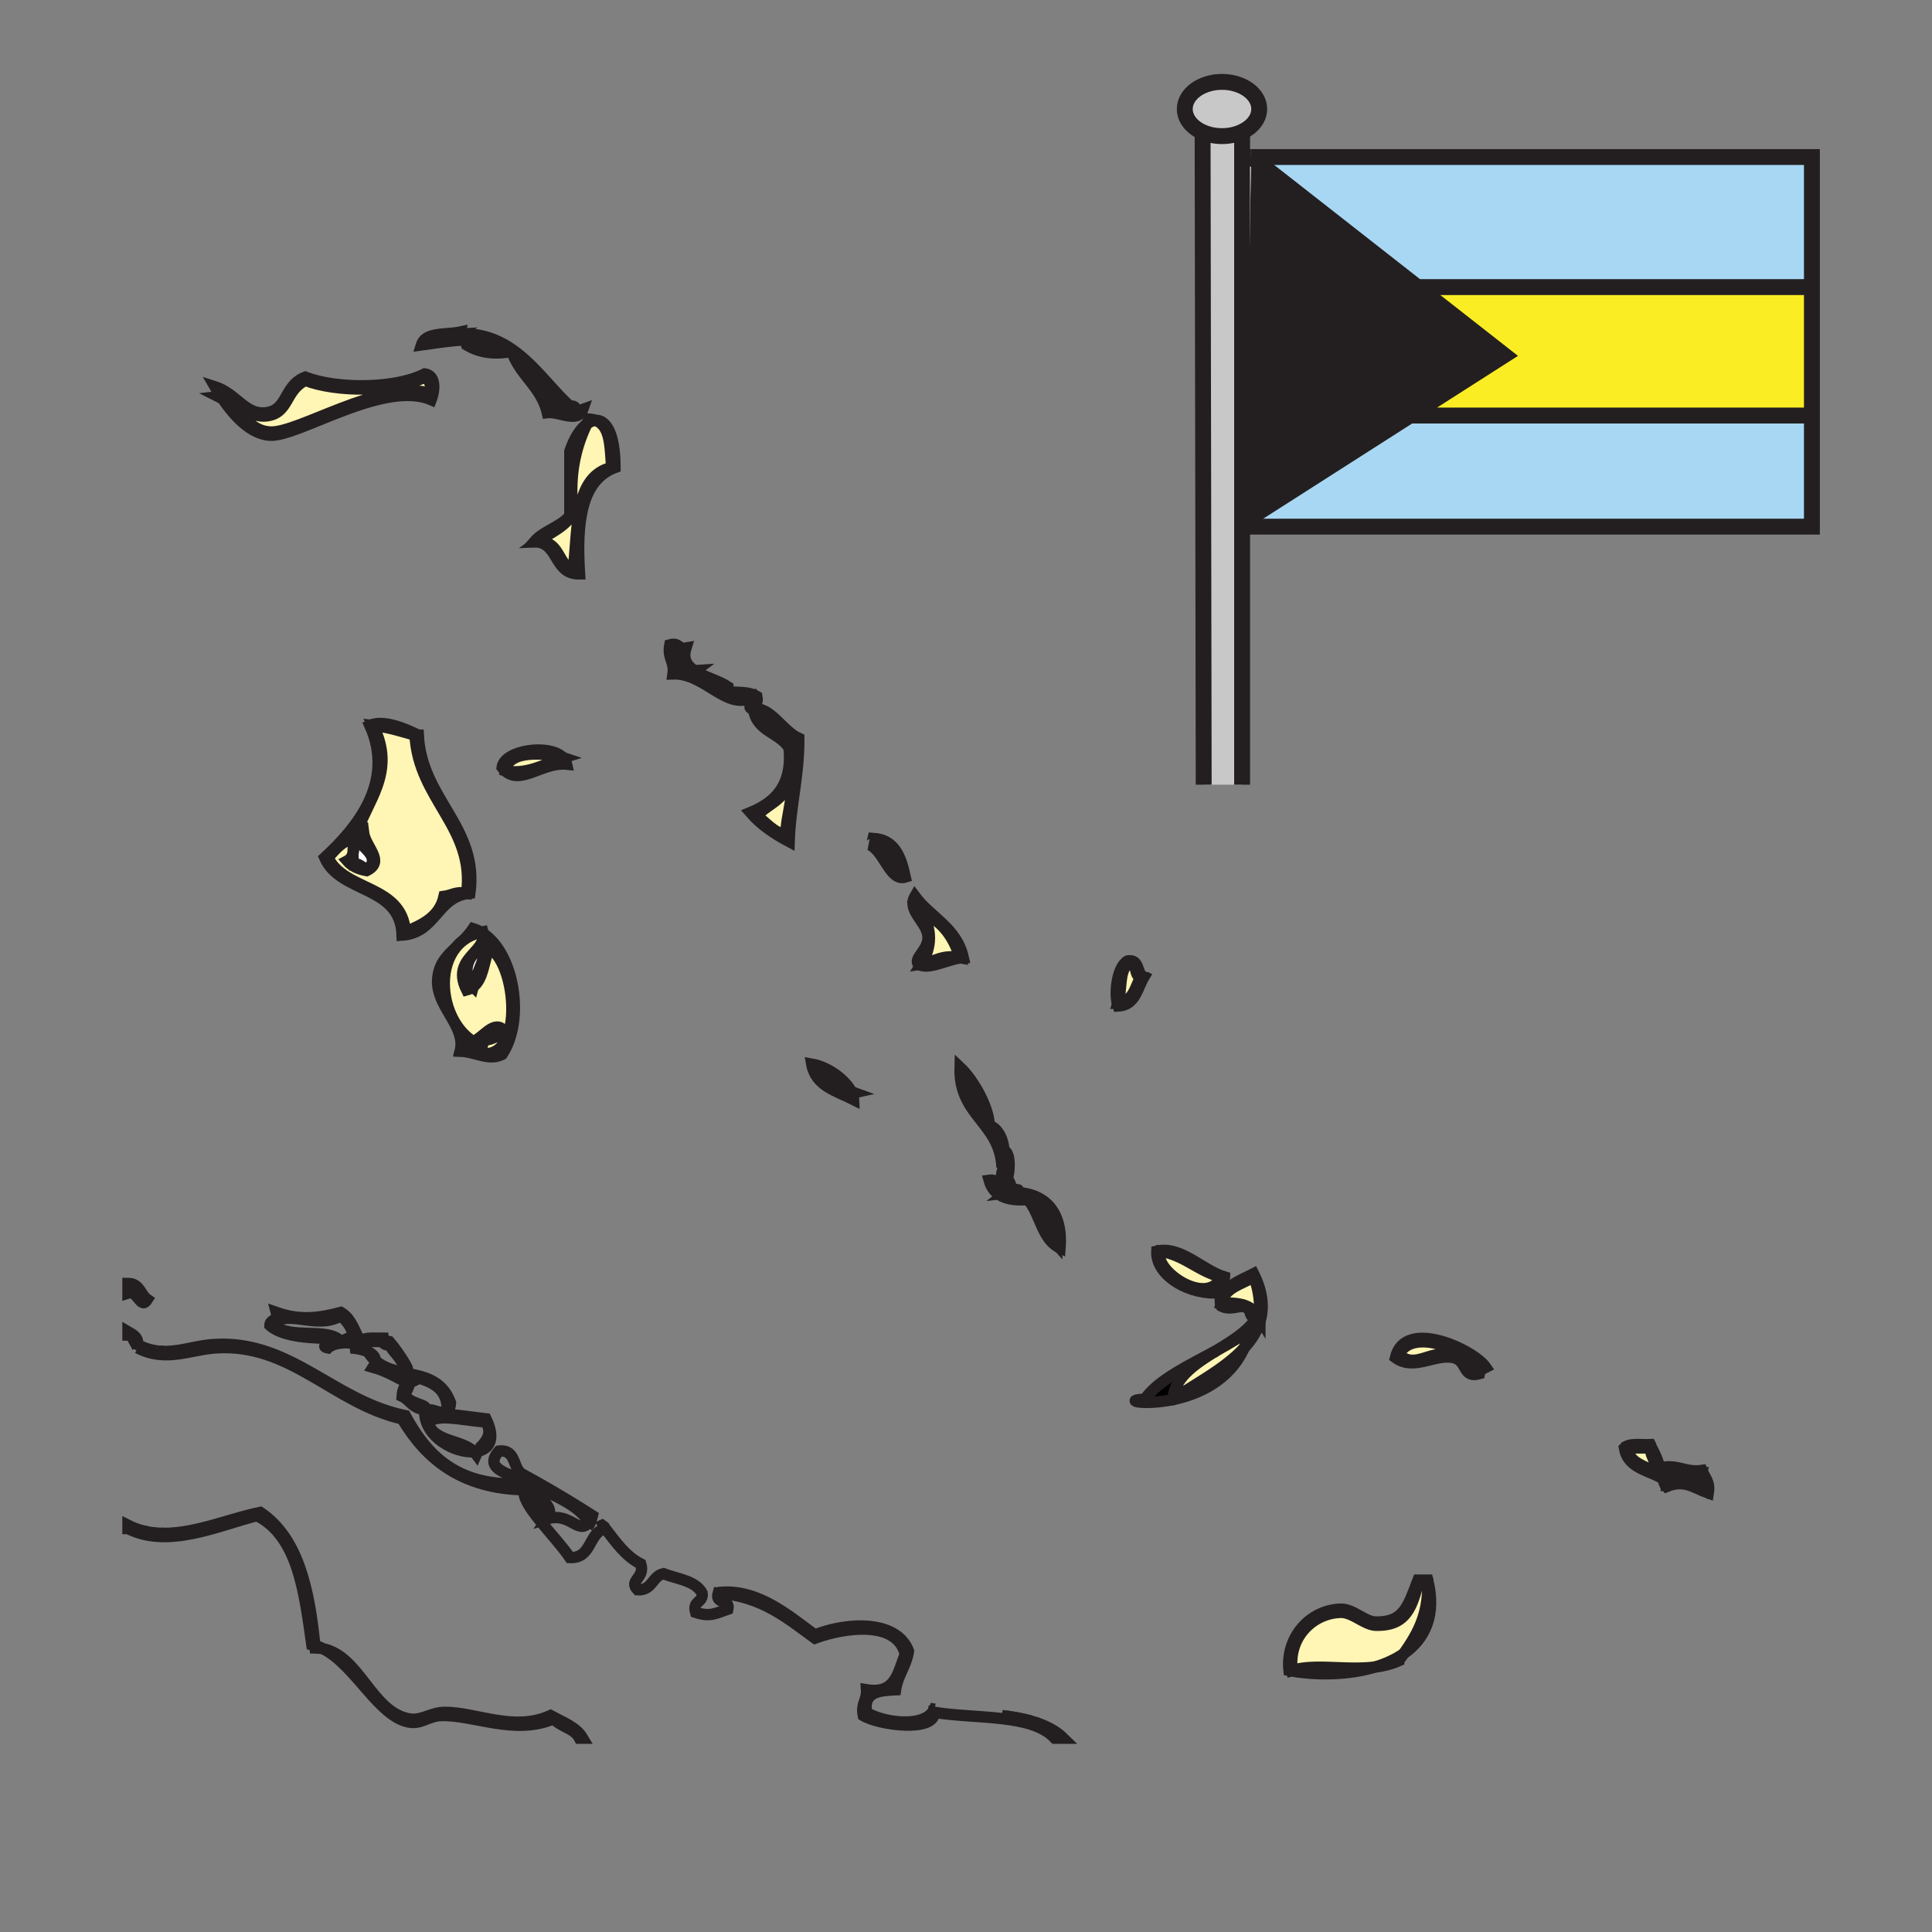 <svg xmlns="http://www.w3.org/2000/svg" width="850.89" height="850.89" viewBox="0 0 850.89 850.89" overflow="visible"><rect x="0" y="0" width="850.89" height="850.89" fill="#808080" stroke="none"/><path d="M320.57 708.7c-5.4 1.88-7.88 3.52-14.21 1.42-1.52-5.311 3.53-4.05 2.84-8.521-3.01-5.5-10.88-6.159-17.04-8.52-5.01 1.14-4.83 7.479-11.36 7.1-4.11-4.27 3.38-4.96 1.42-11.37-6.89-3.52-11.07-9.76-15.63-15.619l.14-.16c5.9 4.989 10.09 11.7 16.91 15.779.81 4.601-.43 7.15-2.84 8.53 3.91 4.271 6.93-4.35 9.94-5.68 8.13 1.33 14.72 4.21 19.88 8.52.68 4.46-2.02 5.551-2.84 8.521 4.03 1.479 5.92 1.479 9.95 0 1.06-4.38-4.9-1.73-2.84-7.101.47-.069.93-.14 1.4-.189l.02.189c-1.51 5.301 5.32 2.251 4.26 7.101z" fill="#fff"/><path d="M228.24 647.62c-4.71-.49-1.67-8.74-8.52-7.101-3.89 4.791 4.84 10.561 8.52 7.101zm1.42 1.42a490.709 490.709 0 0 1 31.25 18.47c-.61 2.521-1.29 4.04-2.08 4.9-3.05 3.31-7.71-3.42-16.38-2.061-1.27 3.681 5.84 11.16 9.94 14.2 6.61-1.109 6.81-8.63 11.25-11.91.46-.34.97-.63 1.53-.87.53.4 1.05.82 1.56 1.261l-.14.16c-7.64 1.829-5.7 13.239-15.62 12.779-6.57-9.76-22.28-24.149-19.89-29.819-27.82-.591-43.34-13.48-53.97-31.25-30.36-6.87-49.03-33.631-82.38-31.25-11.27.8-21.83 6.359-34.09 0-.74-2.101-2.11-3.58-2.85-5.681h-1.42v-1.42c2.08 1.23 4.51 2.12 4.27 5.681 2.93 1.56 5.76 2.399 8.52 2.75.51.069 1.02.119 1.52.149l.53.03c.24.02.47.02.7.03 7.28.189 14.18-2.4 21.4-2.96 34.44-2.671 53.17 24.76 85.22 31.25 9.8 18.13 23.68 32.18 53.97 29.829-5.42-3.979-20.57-5.439-12.78-14.21 7.54-.908 6.07 7.192 9.94 9.942zm11.37 18.47c.66-5.939-8.71-9.2-5.69-12.779.94 5.329 9.7 8.43 5.69 14.199 10.24-3.06 13.71 7.351 18.46 1.42-5.3-8.02-15.31-11.33-23.89-16.069v-.011c-.57-.31-1.13-.63-1.68-.96-1.75 4.41-1.94 13.85 7.11 14.2z" fill="#fff"/><path d="M235.34 654.73c-3.02 3.579 6.35 6.84 5.69 12.779-9.05-.35-8.86-9.79-7.11-14.2.55.33 1.11.65 1.68.96v.011l-.26.45zM381.64 744.21c13.01 2.12 13.84-7.94 17.05-15.62-3.65-15.17-26.74-11.89-39.77-7.109-12.08-8.75-23.22-18.44-42.61-19.881l-.02-.189c17.47-2.021 31.29 10.54 42.63 18.649 14.03-5.609 35.92-6.76 41.19 7.11-1 6.57-4.68 10.47-5.68 17.04-7.2.38-14.33.83-12.79 9.94 6.85 4.5 25.89 7.31 29.83-1.42.06.01.11.01.17.02.88.12 1.76.22 2.66.32.05.01.1.01.15.02.95.11 1.92.21 2.88.3 1.98.19 3.99.37 6 .53 2.01.17 4.03.32 6.04.49l2.95.24c1.02.09 2.04.18 3.06.279.98.09 1.97.19 2.94.301.33.029.67.069 1 .109.649.08 1.3.15 1.939.23.641.08 1.28.16 1.92.26.641.08 1.271.18 1.891.28.149.02.3.04.449.069 1.101.181 2.181.37 3.25.58.53.101 1.051.21 1.561.32.12.02.24.05.36.08.55.12 1.1.25 1.64.39.55.13 1.09.28 1.62.42.62.181 1.24.36 1.84.55.53.171 1.05.351 1.56.53 4.28 1.53 8.011 3.601 10.94 6.47h-2.84c-10.98-10.8-35.21-8.359-53.98-11.369.3 8.8-24.15 5.68-31.25 1.42-1.09-5.349 1.74-6.789 1.42-11.359z" fill="#fff"/><path d="M114.61 666.09c16.52 11.021 21.56 33.51 24.04 58.57-.43-.13-.87-.24-1.31-.34-3.33-23.66-6.27-47.7-24.15-56.811-17 4.311-39.2 14.65-56.82 5.681v-1.421c2.1 1.07 4.25 1.86 6.43 2.421.39.1.78.199 1.17.279.39.09.78.17 1.17.24.85.15 1.71.28 2.57.37.29.04.58.07.88.09.82.07 1.66.12 2.49.14.4.011.8.021 1.2.021 14.23.01 29.31-6.61 42.33-9.24zM243.87 756.99c-17.45 7.359-35.14-1.9-49.72-1.42-5.56.189-8.59 3.93-14.2 2.84-13.23-2.57-23.35-24.99-37.58-32.25 16.12 3.46 21.21 27.66 37.58 30.83 5.64 1.1 9.84-2.75 15.62-2.84 13.83-.2 30.62 8.81 46.88 1.42 2.04 1.13 4.22 2.13 6.29 3.239.6.32 1.19.65 1.77 1 .01 0 .02 0 .02.011 2.46 1.479 4.66 3.22 6.12 5.699h-1.42c-1.12-2.189-3.2-3.439-5.37-4.579-2.17-1.14-4.45-2.18-5.99-3.95zM248.74 758.81z"/><path fill="#a8d7f4" d="M798 85.07v41.37H624.19l-73.14-57.28H798z"/><path fill="#fbed24" d="M798 126.44v56.57H621.36l-.12-.2 41.26-26.37-38.31-30h172.02z"/><path fill="#a8d7f4" d="M621.36 183.01H798v48.93H549.6l-.02-3.33 71.66-45.8z"/><path d="M733.9 647.62c6.479-.8 8.85 2.52 15.619 1.42-.579 3.43 2.601 3.09 1.421 7.11-4.5-3.511-9.96-5.5-17.04-2.841v-5.689z" fill="#fff5b4"/><path d="M749.52 649.04c-6.77 1.1-9.14-2.22-15.619-1.42v5.689c7.08-2.659 12.54-.67 17.04 2.841 1.179-4.02-2.001-3.68-1.421-7.11zm-15.62 5.69c-1.641-1.681-1.61-5.03-1.42-8.53 7.14-.99 9.899 2.41 17.039 1.42 1.19 3.07 3.681 4.85 2.851 9.95-6.12-2.18-10.49-6.23-18.47-2.84z"/><path d="M726.8 637.68c.21 4.521 3.22 6.25 2.84 11.36-4.37-3.68-12.12-3.98-12.79-11.36h9.95z" fill="#fff5b4"/><path d="M716.85 637.68c.67 7.38 8.42 7.681 12.79 11.36.38-5.11-2.63-6.84-2.84-11.36h-9.95zm14.21 12.78c-6.34-3.13-14.39-4.55-15.63-12.78 2.07-2.189 7.28-1.25 11.37-1.42 1.87 4.28 4.59 7.72 4.26 14.2z"/><path d="M616.01 596.49c6.84-12.601 30.851-.62 36.931 5.68-6.051 4.66-8.45-4.15-12.79-5.68-10.761-1.99-16.821 6.77-24.141 0z" fill="#fff5b4"/><path fill="#231f20" d="M551.05 69.16l73.14 57.28 38.31 30-41.26 26.37-71.66 45.8-.4-42.88 1.8-116.57z"/><path d="M618.22 728.31c-.729 1.04-1.47 2.08-2.21 3.12-3.31 1.471-6.81 2.311-10.39 2.761 4.64-1.401 8.94-3.331 12.6-5.881zM614.59 597.91c4.15-17.641 34.42-3.51 39.771 4.26-1.271.63-2.54 1.25-2.841 2.84-7.539 2.141-5.109-5.76-11.369-7.1-8.261-1.77-17.451 5.98-25.561 0zm1.42-1.42c7.32 6.77 13.38-1.99 24.141 0 4.34 1.529 6.739 10.34 12.79 5.68-6.081-6.3-30.091-18.28-36.931-5.68zM569.13 735.69c10.03-3.091 23.78.119 36.49-1.5-11.71 3.54-25.55 3.67-36.54 1.75l.05-.25z"/><path d="M605.62 734.19c-12.71 1.619-26.46-1.591-36.49 1.5-1.96-14.24 8.68-25.21 21.311-25.57 5.329-.15 10.63 5.61 15.619 5.68 11.721.181 15.391-5.78 18.471-18.46h4.26c.35 14.2-4.86 22.83-10.57 30.97-3.661 2.55-7.961 4.48-12.601 5.88z" fill="#fff5b4"/><path d="M567.71 735.69c-1.56-14.421 9.09-26.601 22.73-26.99 5.59-.16 10.399 5.64 15.619 5.68 12.221.11 14.011-6.92 18.471-18.46h4.26c3.82 15.61-1.34 25.96-10.57 32.39 5.71-8.14 10.92-16.77 10.57-30.97h-4.26c-3.08 12.68-6.75 18.641-18.471 18.46-4.989-.069-10.29-5.83-15.619-5.68-12.631.36-23.271 11.33-21.311 25.57l-.05.25c-.459-.08-.919-.16-1.369-.25z"/><path d="M554.93 580.87c-4.12-6.75-8.569-6.89-17.04-7.11 1.7-6.81 8.94-8.1 14.2-11.359 2.29 4.819 2.91 11.289 2.84 18.469z" fill="#fff5b4"/><path fill="#fff" d="M550.98 69.11l.07.05h-.07zM550.98 69.16l-1.8 116.57-1.07-116.57z"/><path d="M550.1 587.53c.21-.78.4-1.58.57-2.4-.12.82-.32 1.62-.57 2.4z"/><path d="M517.36 612.41c8.29-11.57 22.319-17.4 32.779-26.8.181-.16.36-.32.53-.48-.17.82-.36 1.62-.57 2.4 0 0 .011 0 0 .01-3.79 11.55-21.409 18.69-32.979 25.66.07-.26.15-.53.24-.79z" fill="#fff5b4"/><path fill="#fff" d="M548.51 229.29l.67-43.56.4 42.88z"/><path d="M529.65 58.21c-4.71-2.1-7.851-5.88-7.851-10.2 0-6.6 7.34-11.95 16.391-11.95 9.05 0 16.39 5.35 16.39 11.95 0 4.21-3 7.92-7.53 10.04-2.55 1.21-5.6 1.9-8.859 1.9-3.131 0-6.051-.63-8.541-1.74z" fill="#c8c8c8"/><path d="M529.65 58.21c2.489 1.11 5.409 1.74 8.54 1.74 3.26 0 6.31-.69 8.859-1.9v287.54h-16.92l-.479-287.38z" fill="#c8c8c8"/><path d="M552.09 562.4c-5.26 3.26-12.5 4.55-14.2 11.359 8.471.221 12.92.36 17.04 7.11.07-7.179-.55-13.649-2.84-18.469zm-14.2 12.78c-2.77-7 8.351-11.199 14.2-14.199 7.09 14.05 3.43 24.43-4.17 32.72.87-1.9 1.6-3.96 2.18-6.16.011-.01 0-.01 0-.01.25-.78.45-1.58.57-2.4-.17.16-.35.32-.53.48-3.5 3.06-8.5 6-13.979 8.97 6.03-3.74 12.08-7.48 15.93-12.29.4-2.3-1.34-2.45-1.42-4.271-2.561-5.57-7.491 0-12.781-2.84z"/><path d="M550.14 585.61c-10.46 9.399-24.489 15.229-32.779 26.8 2.54-7.67 10.6-12.72 18.72-17.78.03-.02.06-.03.08-.05 5.479-2.97 10.479-5.91 13.979-8.97z" fill="#fff"/><path d="M516.58 613.53c.25-.38.51-.761.78-1.12-.091.26-.17.53-.24.79l-.54.33zM547.92 593.7c-6.49 14.34-20.22 20.399-31.33 22.7l-.01-.03c8.84-6.42 22.67-13.18 31.34-22.67z"/><path d="M547.92 593.7c-8.67 9.49-22.5 16.25-31.34 22.67.08-1.101.26-2.16.54-3.17 11.57-6.97 29.189-14.11 32.979-25.66a38.065 38.065 0 0 1-2.179 6.16z" fill="#fff"/><path d="M510.9 551.04c11.029 1.75 16.739 8.83 26.989 11.36-5.879 13.46-30.029-2.59-26.989-11.36z" fill="#fff5b4"/><path d="M537.89 562.4c-10.25-2.53-15.96-9.61-26.989-11.36-3.041 8.77 21.109 24.82 26.989 11.36zm-28.41-11.36c10.699-2.42 19.859 8.37 29.829 11.36-.84 2.96-2.989 4.59-4.27 7.1-13.709-.16-26.069-8.75-25.559-18.46zM516.59 616.4c-13.05 2.699-22.479.21-12.34-.15 5.6-8.45 19.83-15.12 31.83-21.62-8.12 5.061-16.18 10.11-18.72 17.78-.271.359-.53.74-.78 1.12l.54-.33c-.28 1.01-.46 2.069-.54 3.17l.01.03z"/><path d="M492.43 441.67c1.7-5.41.33-13.88 4.261-17.05 4.84-1.05 2.35 5.24 5.689 5.68-2.49 4.62-3.29 10.92-9.95 11.37z" fill="#fff5b4"/><path d="M496.69 424.62c-3.931 3.17-2.561 11.64-4.261 17.05 6.66-.45 7.46-6.75 9.95-11.37-3.339-.44-.849-6.73-5.689-5.68zm-4.26 18.47c-1.819-4.79-.63-17.25 4.261-19.89 5.569-.83 3.63 5.84 7.109 7.1-3.01 5.05-3.74 12.37-11.37 12.79z"/><path d="M465.45 548.2c-5.141-5.75-6.391-15.4-12.79-19.891 8.6-3.359 12.86 9.841 12.79 19.891z" fill="#fff5b4"/><path d="M442.72 521.21c-4.35-3.53 1.7-8.62 0-14.21 2.79 1.97 1.73 12.06 0 14.21zM441.26 755.57c-.64-.08-1.29-.15-1.939-.23.649.07 1.299.15 1.939.23z" fill="#fff"/><path d="M435.62 519.79c4.46-.67 3.75 3.82 7.1 4.26-.399-2.29 1.34-2.45 1.42-4.26 2.49 4.08-1.25 3.2 4.261 4.26 2.72 2.58-3.17-.609-5.681 1.42 14.75-1.75 25.59 5.78 24.15 24.15-8.13-3.72-8.601-15.08-14.21-21.311 6.399 4.49 7.649 14.141 12.79 19.891.069-10.05-4.19-23.25-12.79-19.891-9.27.761-15.23-1.809-17.04-8.519z"/><path d="M438.32 755.23zM432.32 754.65l-2.95-.24 2.95.24zM423.33 753.92c2.01.17 4.03.32 6.04.49-2.01-.17-4.03-.32-6.04-.49zM425.68 475.76c4.11 5.83 7.419 12.46 9.94 19.88-5.57-4.38-9.58-10.3-9.94-19.88z" fill="#fff"/><path d="M441.3 514.11c-.939-19.9-19.13-22.54-18.47-44.03 6.11 5.74 12.92 18.3 12.79 25.56-2.521-7.42-5.83-14.05-9.94-19.88.36 9.58 4.37 15.5 9.94 19.88 4.41 1.19 8.44 8.86 5.68 18.47z"/><path d="M414.45 753.09c.95.101 1.91.2 2.88.3-.96-.09-1.93-.19-2.88-.3zM411.64 752.75z" fill="#fff"/><path d="M405.79 424.62c4.68-7.4 4.78-15.71 0-22.72 8.93 3.38 14.11 10.51 17.04 19.88-8.14-1.51-11.28 1.98-17.04 2.84z" fill="#fff5b4"/><path d="M402.95 394.79c6.86 9.24 18.4 13.8 21.3 26.99-6.44.23-15.03 5.74-19.88 2.84-1.98-3.02 5.15-6.41 4.26-12.78-.91-6.19-9.17-11.01-5.68-17.05zm2.84 29.83c5.76-.86 8.9-4.35 17.04-2.84-2.93-9.37-8.11-16.5-17.04-19.88 4.78 7.01 4.68 15.32 0 22.72z"/><path d="M397.27 386.27c-3.95-4.46-11.27-11.91-11.37-15.62 7.92 1.07 9.68 8.31 11.37 15.62z" fill="#fff5b4"/><path d="M384.48 369.23c9.83.59 12.32 8.51 14.21 17.04-6.75 2.07-9.17-11.36-15.63-14.2 1.39-.04 1.11-1.74 1.42-2.84zm1.42 1.42c.1 3.71 7.42 11.16 11.37 15.62-1.69-7.31-3.45-14.55-11.37-15.62zM375.1 481.12c.28.12.56.22.86.32-.21.05-.44.079-.67.09h-.01c-.05-.13-.12-.27-.18-.41z"/><path d="M358.92 470.08c8.28.79 9.76 8.39 16.18 11.04.06.14.13.28.18.41-5.07.43-13.96-5.69-16.36-11.45z" fill="#fff5b4"/><path d="M375.96 484.28c-7.54-3.82-16.75-5.971-18.46-15.63 7.51 1.319 15.09 7.199 17.6 12.47-6.42-2.65-7.9-10.25-16.18-11.04 2.4 5.76 11.29 11.88 16.36 11.45h.01c.4.95.64 1.88.67 2.75z"/><path d="M350.4 334.28c.11.73.11 1.49 0 2.28v-2.28z" fill="#fff"/><path d="M333.35 359.28c5.12-5.76 14.33-7.44 14.2-18.46 3.25 7.07-1.54 18.32-1.42 26.99-5.72-1.38-8.69-5.51-12.78-8.53z" fill="#fff5b4"/><path d="M350.4 334.28c-1.14-8.01-14.26-12.93-17.05-21.87 6.55 3.4 10.5 9.39 17.05 12.79v9.08z" fill="#fff"/><path d="M333.35 359.28c4.09 3.02 7.06 7.15 12.78 8.53-.12-8.67 4.67-19.92 1.42-26.99.13 11.02-9.08 12.7-14.2 18.46zm17.05-34.08c-6.55-3.4-10.5-9.39-17.05-12.79 2.79 8.94 15.91 13.86 17.05 21.87v2.28c.11-.79.11-1.55 0-2.28v-9.08zm-2.85 45.45c-6.5-3.44-12.42-7.46-17.04-12.79 10.72-4.43 18.57-11.72 17.04-28.4-4.05-6.84-14.43-7.34-15.62-17.05 7.1-1.54 12.78 9.68 19.88 12.79.1 16.66-3.72 29.41-4.26 45.45zM306.36 295.37c-.08.06-.15.12-.23.17-.08-.04-.15-.09-.22-.14l.45-.03z"/><path d="M306.13 295.54c-5.6 4.29-10.99-3.17-9.71-10.12 7.71.63-.41 10.48 9.49 9.98.07.05.14.1.22.14z" fill="#fff"/><path d="M295 284c4.01-1.17 3.68 2.01 7.1 1.42-1.5 4.85.5 7.79 3.81 9.98-9.9.5-1.78-9.35-9.49-9.98-1.28 6.95 4.11 14.41 9.71 10.12 4.25 2.72 10.51 4.27 14.44 6.93-.04 1.38-1.74 1.1-2.84 1.42 2.45 1.85 10.86-.14 15.62 2.84.6 2.97-.97 3.76-1.42 5.68-4.25-.93 1.36-3.03 0-5.68-11.51 7.07-21.26-10.46-35.51-9.94.76-5.5-2.54-6.94-1.42-12.79zM259.49 184.58c1.06.07 2 .26 2.83.56-1.27.07-2.59.62-3.88 1.6.34-.73.69-1.45 1.05-2.16z"/><path d="M252.39 225.77c-1.9-16.93 1.23-28.83 6.05-39.03 1.29-.98 2.61-1.53 3.88-1.6 6.82 2.46 6.29 12.28 7.11 20.74-9.38 2.24-12.86 10.37-14.51 20.33l-2.53-.44z" fill="#fff5b4"/><path d="M236.76 238.55c5.48-3.99 12.44-6.5 15.63-12.78l2.53.44c-1.32 7.9-1.49 16.95-2.53 25.13-6.82-2.65-5.68-13.27-15.63-12.79z" fill="#fff5b4"/><path d="M248.13 333.72c-.03.01-.07.02-.1.04-.02-.03-.05-.06-.08-.09.06.02.12.03.18.05zM222.56 339.4l-.07.07c-.46-.42-.91-.91-1.35-1.49.98-7.6 20.76-10.49 26.81-4.31-8.1-2.27-24.43-3.42-25.39 5.73z"/><path d="M222.56 339.4c.96-9.15 17.29-8 25.39-5.73.03.03.06.06.08.09-7.87 2.85-16.82 7.78-25.47 5.64z" fill="#fff5b4"/><path d="M236.76 238.55c9.95-.48 8.81 10.14 15.63 12.79 1.04-8.18 1.21-17.23 2.53-25.13 1.65-9.96 5.13-18.09 14.51-20.33-.82-8.46-.29-18.28-7.11-20.74 4.56-.26 8.5 5.73 8.53 20.74-15.17 5.67-17.02 24.65-15.62 46.88-11.07.21-9-12.71-18.48-14.1l.01-.11z"/><path d="M252.39 225.77c-3.19 6.28-10.15 8.79-15.63 12.78l-.01.11c-.44-.06-.91-.1-1.41-.11 4.15-4.85 11.58-6.41 15.63-11.36v-28.41c1.87-5.66 4.61-9.89 7.47-12.04-4.82 10.2-7.95 22.1-6.05 39.03zM249.55 336.56c-10.71-1.02-20.15 9.27-27.06 2.91l.07-.07c8.65 2.14 17.6-2.79 25.47-5.64.75.78 1.28 1.72 1.52 2.8z"/><path d="M212.77 411.12c-.29-.2-.58-.38-.88-.54.24-.06.48-.11.73-.16.06.24.11.47.15.7z" fill="#fff"/><path d="M210.53 639.14c-.28.45-.54.9-.75 1.38-.3-.409-.64-.789-1-1.14.61-.04 1.19-.12 1.75-.24zM204.23 413.97c1.43-1.45 2.84-3.07 4.13-4.97 1.23.38 2.41.91 3.53 1.58-2.99.66-5.53 1.83-7.66 3.39z"/><path d="M208.36 458.71c-3.53-2.22-6.4-5.49-8.51-9.29-5.55-9.99-5.87-23.7.85-32.05 1.15-1.08 2.34-2.18 3.52-3.39l.01-.01c2.13-1.56 4.67-2.73 7.66-3.39.3.16.59.34.88.54.59 3.62-1.92 6.16-4.43 8.97-3.38 3.75-6.78 7.98-2.82 15.9 1.12-.3 2.06-.771 2.86-1.391 4.58-3.479 4.68-11.43 7.08-17.08 13.45 7.4 16.16 58.4-9.94 44.03.46-4.71 6.19 3.74 7.1-1.42-7.55-2.88 6.88.101 8.52-7.1-4.3-2.909-8.48 4.121-12.78 5.681z" fill="#fff5b4"/><path d="M208.36 434.57c-4.04-3.96-3.32-10.61.15-14.33 1.42-1.53 3.31-2.57 5.53-2.72-1.16 6.42-4.11 11.04-5.68 17.05z" fill="#fff"/><path d="M208.51 420.24c-3.47 3.72-4.19 10.37-.15 14.33l.02.029c-.8.62-1.74 1.091-2.86 1.391-3.96-7.92-.56-12.15 2.82-15.9l.17.15z"/><path d="M199.85 449.42c2.11 3.8 4.98 7.07 8.51 9.29 4.3-1.56 8.48-8.59 12.78-5.68-1.64 7.2-16.07 4.22-8.52 7.1-.91 5.16-6.64-3.29-7.1 1.42 26.1 14.37 23.39-36.63 9.94-44.03-2.4 5.65-2.5 13.6-7.08 17.08l-.02-.029c1.57-6.011 4.52-10.63 5.68-17.05-2.22.15-4.11 1.19-5.53 2.72l-.17-.15c2.51-2.81 5.02-5.35 4.43-8.97 13.91 9.19 18.34 38.36 8.37 53.27-5.93 2.96-11.6-1.18-18.47-1.42 1.23-4.76-.61-9.09-3.02-13.43l.2-.121z"/><path d="M204.22 413.98c-1.18 1.21-2.37 2.31-3.52 3.39 1-1.26 2.18-2.4 3.52-3.39z" fill="#fff"/><path d="M202.1 147.1c-1.64.08-3.34.26-5.11.55 1.7-.19 4.02.25 5.11-.55zm21.88 6.23c-9.74-6.13-26.03-3.11-38.35-1.42 1.81-5.77 10.82-4.33 17.04-5.68-.09.39-.28.67-.56.87 24.35-1.2 35.15 19.28 48.86 31.8 2.54-.4 2.91 1.34 1.42 1.42-11.33-3.35-13.26-16.1-22.73-21.31 5.97 8.16 9.52 24.09 22.85 22.33 1.28-.17 2.66-.5 4.14-1.02-2.16 6.16-10.35.79-15.62 1.42-2.71-11.5-12.04-16.37-15.63-26.99-7.57 1.44-14.01.67-19.88-2.84-.73-2.68 12.72 5.23 18.46 1.42zM199.65 449.54c-3.13-5.62-7.23-11.25-6.92-17.82.33-6.93 3.86-10.5 7.97-14.35-6.72 8.35-6.4 22.06-.85 32.05l-.2.12zM179.95 609.27c-5.03-2.55-9.7-5.449-15.63-7.1.71-1.1 1.02-2.06 1.02-2.9 3.71 3.25 8.46 4.391 13.27 5.41 7.98 1.681 16.11 3.021 19.8 13.11-.14 3.03-1.49 4.85-4.06 5.46-.54.05-1.08.13-1.62.23.59-.03 1.12-.101 1.62-.23 5.19-.57 10.77.62 19.69 1.65 4.24 8.75 1.54 13.149-3.51 14.239 2.49-3.909 7.08-6.8 3.51-12.819-11.8-1.09-20.59-3.61-25.57 0 2.28 8.83 14.67 7.569 20.31 13.06-8.55.601-21.52-6.479-21.73-17.32.18-.21.36-.39.54-.54 2.78-2.21 6.42 2.66 9.4-.88-.1-9.359-6.81-12.13-14.2-14.21-2.5 1.301-2.6 4.98-4.26 7.101-.32 4.67 10.96 5.029 8.52 7.109-5.19-.029-6.38-4.04-9.94-5.68.19-2.65.93-4.75 2.84-5.69zM165.34 599.27c-1.2-1.05-2.29-2.329-3.24-3.899 1.83.859 3.23 2.109 3.24 3.899z"/><path d="M155.86 371.75c.18-1.13.45-2.25.76-3.36l1.45.34c-.95 3.89 9.33 7.14 4.83 13.28-4.01 1.17-3.68-2-7.1-1.42-.28-1.63-.39-3.21-.34-4.76.33-1.16.44-2.54.4-4.08z" fill="#fff"/><path d="M155.86 371.75c.04 1.54-.07 2.92-.4 4.08.01-1.39.15-2.75.4-4.08z"/><path d="M161.48 383.43c-3.62-.63-6.53-1.99-8.52-4.26 1.27-.67 2.07-1.82 2.5-3.34-.05 1.55.06 3.13.34 4.76 3.42-.58 3.09 2.59 7.1 1.42 4.5-6.14-5.78-9.39-4.83-13.28.18-.75.79-1.52 1.99-2.34.82 6.85 9.71 12.91 1.42 17.04z"/><path d="M144.44 377.75c2.75-3.12 7.77-9.3 11.36-7.1.03.37.05.74.06 1.1-.25 1.33-.39 2.69-.4 4.08-.43 1.52-1.23 2.67-2.5 3.34 1.99 2.27 4.9 3.63 8.52 4.26 8.29-4.13-.6-10.19-1.42-17.04-1.2.82-1.81 1.59-1.99 2.34l-1.45-.34c4.31-15.12 18.36-27.86 7.7-48.88 6.87.72 12.54 2.62 18.47 4.27 1.52 28.41 26.56 40.52 22.73 69.59-4.62-.82-6.61.97-9.95 1.42-1.96 8.93-9.33 12.45-17.04 15.63-1.43-20.83-26.8-17.71-34.09-32.67z" fill="#fff5b4"/><path d="M177.11 411.84c-.71-22.01-27.19-18.26-34.09-34.09 13.82-12.83 31.17-32.97 19.88-58.24 6.15-2.76 15.96 1.65 21.31 4.27 1.49 28.44 26.69 40.39 22.73 69.59-14.67 1.44-14.79 17.41-29.83 18.47zm-32.67-34.09c7.29 14.96 32.66 11.84 34.09 32.67 7.71-3.18 15.08-6.7 17.04-15.63 3.34-.45 5.33-2.24 9.95-1.42 3.83-29.07-21.21-41.18-22.73-69.59-5.93-1.65-11.6-3.55-18.47-4.27 10.66 21.02-3.39 33.76-7.7 48.88-.31 1.11-.58 2.23-.76 3.36-.01-.36-.03-.73-.06-1.1-3.59-2.2-8.61 3.98-11.36 7.1zM142.37 726.16c-1.14-.25-2.35-.391-3.61-.41-.04-.36-.07-.73-.11-1.09 1.27.37 2.51.88 3.72 1.5z"/><path d="M118.87 190.26c-9.39-.58-12.37-9.32-20.77-14.54-.26-.38-.52-.77-.77-1.16 7.72 0 11.05 9.7 20.12 8.6 9.96-1.21 7.91-11.16 17.05-15.63 13.68 5.27 39.17 5.32 52.55-1.42 2.11 1.21 3.05 3.58 2.84 7.1-22.78-6-58.57 17.81-71.02 17.05z" fill="#fff5b4"/><path d="M145.86 589.39c-6.9 0-21.24-.31-26.99-5.68.02-2.83 3.88-1.81 2.84-5.69 10.04 3.511 18.17 2.711 28.41 0 4.54 2.57 6 8.2 8.52 12.79 1.83-1.96 6.17-1.409 9.95-1.42.03 1.38 1.73 1.101 2.84 1.42 4.97 5.83 9.32 13.62 7.64 11.79-.52-.56-1.59-2.02-3.38-4.689-1.34-1.99-2.31-2.47-4.26-5.68-1.66.229-2.53-.311-2.84-1.421h-8.53c.57 1.75 1.26 3.261 2.04 4.561-2.65-1.23-6.19-1.66-7.72-1.72 7.63-1.801-5.7-4.021-9.94 0-4.12-.801 2.18-2.221 1.42-4.261zm4.26-9.95c-10.47 6.5-24.55-3.521-29.83 4.27 8.33 6.43 24.12.69 29.83 7.1 1.92-.449 2.71-2.02 5.68-1.42-.58-4.63-2.96-7.45-5.68-9.95zM118.87 191.68c-8.04-.49-15.23-7.85-20.77-15.96 8.4 5.22 11.38 13.96 20.77 14.54 12.45.76 48.24-23.05 71.02-17.05.21-3.52-.73-5.89-2.84-7.1-13.38 6.74-38.87 6.69-52.55 1.42-9.14 4.47-7.09 14.42-17.05 15.63-9.07 1.1-12.4-8.6-20.12-8.6a86.73 86.73 0 0 1-2.6-4.19c9.58 3.09 13.3 12.71 22.72 11.37 9.48-1.35 7.64-12.11 17.05-15.63 13.68 5.27 39.17 5.32 52.55-1.42 5.22.74 4.28 7.65 2.84 11.37-20.99-8.91-58.54 16.38-71.02 15.62zM97.33 174.56c.25.39.51.78.77 1.16-.62-.38-1.27-.75-1.95-1.09.4-.05.8-.07 1.18-.07z"/><path d="M71.08 675.31z" fill="#fff"/><path d="M71.91 595.19c-.23-.011-.46-.011-.7-.03.23.02.47.02.7.03zM70.68 595.13c.18.01.35.021.53.03l-.53-.03z"/><path d="M67.71 675.08zM63.97 674.47l1.17.24c-.39-.07-.78-.15-1.17-.24zM62.8 674.19c.39.1.78.189 1.17.279-.39-.079-.78-.179-1.17-.279z" fill="#fff"/><path d="M64.9 572.34c-3.01 4.72-4.13-4.26-8.53-2.84v-4.26c5.22 0 5.45 4.97 8.53 7.1z"/><g fill="none" stroke="#231f20"><path stroke-width="7" d="M551.05 69.16H798v162.78H549.6M548.11 69.16h2.87M529.65 58.21c-4.71-2.1-7.851-5.88-7.851-10.2 0-6.6 7.34-11.95 16.391-11.95 9.05 0 16.39 5.35 16.39 11.95 0 4.21-3 7.92-7.53 10.04-2.55 1.21-5.6 1.9-8.859 1.9-3.131 0-6.051-.63-8.541-1.74z"/><path stroke-width="7" d="M529.65 57.88v.33l.48 287.38M547.05 57.28v288.31M550.98 69.11l.07.05 73.14 57.28 38.31 30-41.26 26.37-71.66 45.8-1.07.68M621.36 183.01h175.7M623.93 126.44h172.28"/><path d="M455.79 758.52c.53.171 1.05.351 1.56.53M450.69 757.16c.55.12 1.1.25 1.64.39.55.13 1.09.28 1.62.42M445.52 756.18c1.101.181 2.181.37 3.25.58.53.101 1.051.21 1.561.32M443.18 755.83c.641.08 1.271.18 1.891.28M70.68 595.13c.18.01.35.021.53.03.23.02.47.02.7.03M60.64 593.65c-.74-2.101-2.11-3.58-2.85-5.681h-1.42v-1.42c2.08 1.23 4.51 2.12 4.27 5.681 2.93 1.56 5.76 2.399 8.52 2.75M56.37 569.5v-4.26c5.22 0 5.45 4.97 8.53 7.1-3.01 4.72-4.13-4.26-8.53-2.84z" stroke-width="5"/><path d="M258.83 672.41c.79-.86 1.47-2.38 2.08-4.9a491.18 491.18 0 0 0-31.25-18.47c-3.87-2.75-2.4-10.85-9.94-9.94-7.79 8.771 7.36 10.23 12.78 14.21-30.29 2.351-44.17-11.699-53.97-29.829-32.05-6.49-50.78-33.921-85.22-31.25-7.22.56-14.12 3.149-21.4 2.96-.23-.011-.46-.011-.7-.03-.17-.01-.35-.021-.53-.03-.5-.03-1.01-.08-1.52-.149M266.73 673.03c-.51-.44-1.03-.86-1.56-1.261-.56.24-1.07.53-1.53.87M411.64 752.75c-.06-.01-.11-.01-.17-.02-3.94 8.729-22.98 5.92-29.83 1.42-1.54-9.11 5.59-9.561 12.79-9.94 1-6.57 4.68-10.47 5.68-17.04-5.27-13.87-27.16-12.72-41.19-7.11-11.34-8.109-25.16-20.67-42.63-18.649M457.35 759.05c-.51-.18-1.029-.359-1.56-.53-.6-.189-1.22-.369-1.84-.55-.53-.149-1.07-.29-1.62-.42-.54-.14-1.09-.27-1.64-.39-.12-.03-.24-.061-.36-.08-.51-.12-1.03-.22-1.561-.32a66.25 66.25 0 0 0-3.25-.58c-.149-.029-.3-.05-.449-.069-.63-.11-1.261-.2-1.891-.28-.64-.1-1.279-.18-1.92-.26M442.72 521.21c1.73-2.15 2.79-12.24 0-14.21 1.7 5.59-4.35 10.68 0 14.21zM202.11 147.1c24.35-1.2 35.15 19.28 48.86 31.8 2.54-.4 2.91 1.34 1.42 1.42-11.33-3.35-13.26-16.1-22.73-21.31 5.97 8.16 9.52 24.09 22.85 22.33 1.28-.17 2.66-.5 4.14-1.02-2.16 6.16-10.35.79-15.62 1.42-2.71-11.5-12.04-16.37-15.63-26.99-7.57 1.44-14.01.67-19.88-2.84-.73-2.68 12.72 5.23 18.46 1.42-9.74-6.13-26.03-3.11-38.35-1.42 1.81-5.77 10.82-4.33 17.04-5.68-.09.39-.28.67-.57.87h.01" stroke-width="5"/><path d="M202.1 147.1c-1.09.8-3.41.36-5.11.55 1.77-.29 3.47-.47 5.11-.55zM262.32 185.14c4.56-.26 8.5 5.73 8.53 20.74-15.17 5.67-17.02 24.65-15.62 46.88-11.07.21-9-12.71-18.48-14.1-.44-.06-.91-.1-1.41-.11 4.15-4.85 11.58-6.41 15.63-11.36v-28.41c1.87-5.66 4.61-9.89 7.47-12.04 1.29-.98 2.61-1.53 3.88-1.6z" stroke-width="5"/><path d="M252.39 225.77c-3.19 6.28-10.15 8.79-15.63 12.78 9.95-.48 8.81 10.14 15.63 12.79 1.04-8.18 1.21-17.23 2.53-25.13 1.65-9.96 5.13-18.09 14.51-20.33-.82-8.46-.29-18.28-7.11-20.74-.83-.3-1.77-.49-2.83-.56-.36.71-.71 1.43-1.05 2.16-4.82 10.2-7.95 22.1-6.05 39.03zM97.33 174.56a86.73 86.73 0 0 1-2.6-4.19c9.58 3.09 13.3 12.71 22.72 11.37 9.48-1.35 7.64-12.11 17.05-15.63 13.68 5.27 39.17 5.32 52.55-1.42 5.22.74 4.28 7.65 2.84 11.37-20.99-8.91-58.54 16.38-71.02 15.62-8.04-.49-15.23-7.85-20.77-15.96-.26-.38-.52-.77-.77-1.16z" stroke-width="5"/><path d="M98.1 175.72c8.4 5.22 11.38 13.96 20.77 14.54 12.45.76 48.24-23.05 71.02-17.05.21-3.52-.73-5.89-2.84-7.1-13.38 6.74-38.87 6.69-52.55 1.42-9.14 4.47-7.09 14.42-17.05 15.63-9.07 1.1-12.4-8.6-20.12-8.6-.38 0-.78.02-1.18.07.68.34 1.33.71 1.95 1.09zM331.93 312.41c-4.25-.93 1.36-3.03 0-5.68-11.51 7.07-21.26-10.46-35.51-9.94.76-5.5-2.54-6.94-1.42-12.79 4.01-1.17 3.68 2.01 7.1 1.42-1.5 4.85.5 7.79 3.81 9.98.07.05.14.1.22.14 4.25 2.72 10.51 4.27 14.44 6.93-.04 1.38-1.74 1.1-2.84 1.42 2.45 1.85 10.86-.14 15.62 2.84.6 2.97-.97 3.76-1.42 5.68z" stroke-width="5"/><path d="M305.91 295.4c-9.9.5-1.78-9.35-9.49-9.98-1.28 6.95 4.11 14.41 9.71 10.12.08-.05.15-.11.23-.17l-.45.03zM331.93 312.41c7.1-1.54 12.78 9.68 19.88 12.79.1 16.66-3.72 29.41-4.26 45.45-6.5-3.44-12.42-7.46-17.04-12.79 10.72-4.43 18.57-11.72 17.04-28.4-4.05-6.84-14.43-7.34-15.62-17.05z" stroke-width="5"/><path d="M350.4 334.28v-9.08c-6.55-3.4-10.5-9.39-17.05-12.79 2.79 8.94 15.91 13.86 17.05 21.87zM350.4 334.28c.11.73.11 1.49 0 2.28v-2.28zM333.35 359.28c4.09 3.02 7.06 7.15 12.78 8.53-.12-8.67 4.67-19.92 1.42-26.99.13 11.02-9.08 12.7-14.2 18.46zM184.21 323.78c1.49 28.44 26.69 40.39 22.73 69.59-14.67 1.44-14.79 17.41-29.83 18.47-.71-22.01-27.19-18.26-34.09-34.09 13.82-12.83 31.17-32.97 19.88-58.24 6.15-2.76 15.96 1.65 21.31 4.27z" stroke-width="5"/><path d="M156.62 368.39c4.31-15.12 18.36-27.86 7.7-48.88 6.87.72 12.54 2.62 18.47 4.27 1.52 28.41 26.56 40.52 22.73 69.59-4.62-.82-6.61.97-9.95 1.42-1.96 8.93-9.33 12.45-17.04 15.63-1.43-20.83-26.8-17.71-34.09-32.67 2.75-3.12 7.77-9.3 11.36-7.1.03.37.05.74.06 1.1.04 1.54-.07 2.92-.4 4.08-.43 1.52-1.23 2.67-2.5 3.34 1.99 2.27 4.9 3.63 8.52 4.26 8.29-4.13-.6-10.19-1.42-17.04-1.2.82-1.81 1.59-1.99 2.34-.95 3.89 9.33 7.14 4.83 13.28-4.01 1.17-3.68-2-7.1-1.42-.28-1.63-.39-3.21-.34-4.76.01-1.39.15-2.75.4-4.08.18-1.13.45-2.25.76-3.36zM248.03 333.76c.75.78 1.28 1.72 1.52 2.8-10.71-1.02-20.15 9.27-27.06 2.91-.46-.42-.91-.91-1.35-1.49.98-7.6 20.76-10.49 26.81-4.31.03.03.06.06.08.09z" stroke-width="5"/><path d="M222.56 339.4c8.65 2.14 17.6-2.79 25.47-5.64.03-.02.07-.03.1-.04-.06-.02-.12-.03-.18-.05-8.1-2.27-24.43-3.42-25.39 5.73zM384.48 369.23c9.83.59 12.32 8.51 14.21 17.04-6.75 2.07-9.17-11.36-15.63-14.2 1.39-.04 1.11-1.74 1.42-2.84z" stroke-width="5"/><path d="M385.9 370.65c.1 3.71 7.42 11.16 11.37 15.62-1.69-7.31-3.45-14.55-11.37-15.62zM424.25 421.78c-6.44.23-15.03 5.74-19.88 2.84-1.98-3.02 5.15-6.41 4.26-12.78-.91-6.19-9.17-11.01-5.68-17.05 6.86 9.24 18.4 13.8 21.3 26.99z" stroke-width="5"/><path d="M405.79 424.62c5.76-.86 8.9-4.35 17.04-2.84-2.93-9.37-8.11-16.5-17.04-19.88 4.78 7.01 4.68 15.32 0 22.72zM204.23 413.97c1.43-1.45 2.84-3.07 4.13-4.97 1.23.38 2.41.91 3.53 1.58M212.77 411.12c13.91 9.19 18.34 38.36 8.37 53.27-5.93 2.96-11.6-1.18-18.47-1.42 1.23-4.76-.61-9.09-3.02-13.43-3.13-5.62-7.23-11.25-6.92-17.82.33-6.93 3.86-10.5 7.97-14.35" stroke-width="5"/><path d="M208.36 434.57c1.57-6.011 4.52-10.63 5.68-17.05-2.22.15-4.11 1.19-5.53 2.72-3.47 3.72-4.19 10.37-.15 14.33z" stroke-width="5"/><path d="M208.38 434.6c4.58-3.479 4.68-11.43 7.08-17.08 13.45 7.4 16.16 58.4-9.94 44.03.46-4.71 6.19 3.74 7.1-1.42-7.55-2.88 6.88.101 8.52-7.1-4.3-2.91-8.48 4.12-12.78 5.68-3.53-2.22-6.4-5.49-8.51-9.29-5.55-9.99-5.87-23.7.85-32.05 1-1.26 2.18-2.4 3.52-3.39l.01-.01c2.13-1.56 4.67-2.73 7.66-3.39.24-.06.48-.11.73-.16.06.24.11.47.15.7.59 3.62-1.92 6.16-4.43 8.97-3.38 3.75-6.78 7.98-2.82 15.9 1.12-.3 2.06-.77 2.86-1.39zM492.43 443.09c-1.819-4.79-.63-17.25 4.261-19.89 5.569-.83 3.63 5.84 7.109 7.1-3.01 5.05-3.74 12.37-11.37 12.79z" stroke-width="5"/><path d="M492.43 441.67c6.66-.45 7.46-6.75 9.95-11.37-3.34-.439-.85-6.73-5.689-5.68-3.931 3.17-2.561 11.64-4.261 17.05zM375.29 481.53c.4.95.64 1.88.67 2.75-7.54-3.82-16.75-5.971-18.46-15.63 7.51 1.319 15.09 7.199 17.6 12.47.06.14.13.28.18.41" stroke-width="5"/><path d="M375.1 481.12c-6.42-2.65-7.9-10.25-16.18-11.04 2.4 5.76 11.29 11.88 16.36 11.45h.01c.23-.011.46-.04.67-.09-.3-.1-.58-.2-.86-.32zM422.83 470.08c6.11 5.74 12.92 18.3 12.79 25.56 4.41 1.19 8.439 8.86 5.68 18.471-.94-19.901-19.13-22.541-18.47-44.031z" stroke-width="5"/><path d="M435.62 495.64c-2.521-7.42-5.83-14.05-9.94-19.88.36 9.58 4.37 15.5 9.94 19.88zM444.14 519.79c2.49 4.08-1.25 3.2 4.261 4.26 2.72 2.58-3.17-.609-5.681 1.42 14.75-1.75 25.59 5.78 24.15 24.15-8.13-3.72-8.601-15.08-14.21-21.311-9.271.761-15.23-1.81-17.04-8.52 4.46-.67 3.75 3.82 7.1 4.26-.4-2.289 1.34-2.449 1.42-4.259z" stroke-width="5"/><path d="M465.45 548.2c.069-10.05-4.19-23.25-12.79-19.891 6.4 4.491 7.65 14.141 12.79 19.891zM539.31 562.4c-.84 2.96-2.989 4.59-4.27 7.1-13.71-.16-26.07-8.75-25.56-18.46 10.7-2.42 19.86 8.37 29.83 11.36z" stroke-width="5"/><path d="M537.89 562.4c-10.25-2.53-15.96-9.61-26.989-11.36-3.041 8.77 21.109 24.82 26.989 11.36zM536.16 594.58c6.03-3.74 12.08-7.48 15.93-12.29.4-2.3-1.34-2.45-1.42-4.271-2.56-5.569-7.49 0-12.78-2.84-2.77-7 8.351-11.199 14.2-14.199 7.09 14.05 3.43 24.43-4.17 32.72-8.67 9.49-22.5 16.25-31.34 22.67a16.262 16.262 0 0 1 .78-3.96c2.54-7.67 10.6-12.72 18.72-17.78" stroke-width="5"/><path d="M537.89 573.76c8.471.221 12.92.36 17.04 7.11.07-7.18-.55-13.65-2.84-18.47-5.26 3.26-12.5 4.55-14.2 11.36zM536.08 594.63c-12 6.5-26.23 13.17-31.83 21.62-10.14.36-.71 2.85 12.34.15 11.11-2.301 24.84-8.36 31.33-22.7.87-1.9 1.6-3.96 2.18-6.16.011-.01 0-.01 0-.01.21-.78.4-1.58.57-2.4-.17.16-.35.32-.53.48-3.5 3.06-8.5 6-13.979 8.97-.021.02-.051.03-.081.05zM194.35 623.25c5.19-.57 10.77.62 19.69 1.65 4.24 8.75 1.54 13.149-3.51 14.239-.56.12-1.14.2-1.75.24-8.55.601-21.52-6.479-21.73-17.32.18-.21.36-.39.54-.54 2.78-2.21 6.42 2.66 9.4-.88-.1-9.359-6.81-12.13-14.2-14.21-2.5 1.301-2.6 4.98-4.26 7.101-.32 4.67 10.96 5.029 8.52 7.109-5.19-.029-6.38-4.04-9.94-5.68.19-2.65.93-4.75 2.84-5.69-5.03-2.55-9.7-5.449-15.63-7.1.71-1.1 1.02-2.06 1.02-2.9-.01-1.789-1.41-3.039-3.24-3.899-2.65-1.23-6.19-1.66-7.72-1.72 7.63-1.801-5.7-4.021-9.94 0-4.12-.801 2.18-2.221 1.42-4.261-6.9 0-21.24-.31-26.99-5.68.02-2.83 3.88-1.81 2.84-5.69 10.04 3.511 18.17 2.711 28.41 0 4.54 2.57 6 8.2 8.52 12.79 1.83-1.96 6.17-1.409 9.95-1.42.03 1.38 1.73 1.101 2.84 1.42 4.97 5.83 9.32 13.62 7.64 11.79-.52-.56-1.59-2.02-3.38-4.689-1.34-1.99-2.31-2.47-4.26-5.68-1.66.229-2.53-.311-2.84-1.421h-8.53c.57 1.75 1.26 3.261 2.04 4.561.95 1.57 2.04 2.85 3.24 3.899 3.71 3.25 8.46 4.391 13.27 5.41 7.98 1.681 16.11 3.021 19.8 13.11-.14 3.031-1.49 4.851-4.06 5.461" stroke-width="5"/><path d="M194.35 623.25c-.5.13-1.03.2-1.62.23.54-.1 1.08-.18 1.62-.23zM120.29 583.71c8.33 6.43 24.12.69 29.83 7.1 1.92-.449 2.71-2.02 5.68-1.42-.58-4.63-2.96-7.449-5.68-9.949-10.47 6.499-24.55-3.521-29.83 4.269zM210.53 639.14c2.49-3.909 7.08-6.8 3.51-12.819-11.8-1.09-20.59-3.61-25.57 0 2.28 8.83 14.67 7.569 20.31 13.06.36.351.7.73 1 1.14.21-.481.47-.931.75-1.381zM65.14 674.71l-1.17-.24c-.39-.09-.78-.18-1.17-.279M68.59 675.17c-.29-.02-.59-.05-.88-.09M72.28 675.33c-.4 0-.8-.01-1.2-.021" stroke-width="5"/><path d="M60.64 593.65c12.26 6.359 22.82.8 34.09 0 33.35-2.381 52.02 24.38 82.38 31.25 10.63 17.77 26.15 30.659 53.97 31.25-2.39 5.67 13.32 20.06 19.89 29.819 9.92.46 7.98-10.95 15.62-12.779 4.56 5.859 8.74 12.1 15.63 15.619 1.96 6.41-5.53 7.101-1.42 11.37 6.53.38 6.35-5.96 11.36-7.1 6.16 2.36 14.03 3.02 17.04 8.52.69 4.471-4.36 3.21-2.84 8.521 6.33 2.1 8.81.46 14.21-1.42 1.06-4.851-5.77-1.8-4.26-7.101 19.39 1.44 30.53 11.131 42.61 19.881 13.03-4.78 36.12-8.061 39.77 7.109-3.21 7.68-4.04 17.74-17.05 15.62.32 4.57-2.51 6.01-1.42 11.36 7.1 4.26 31.55 7.38 31.25-1.42 18.77 3.01 43 .569 53.089 11.369h3.731c-2.93-2.869-6.66-4.939-10.94-6.47M56.37 673.19v-1.421c2.1 1.07 4.25 1.86 6.43 2.421.39.1.78.199 1.17.279.39.09.78.17 1.17.24.85.15 1.71.28 2.57.37.29.04.58.07.88.09.82.07 1.66.12 2.49.14.4.011.8.021 1.2.021 14.23.01 29.31-6.61 42.33-9.24 16.52 11.021 21.56 33.51 24.04 58.57.04.359.07.729.11 1.09 1.26.02 2.47.16 3.61.41 16.12 3.46 21.21 27.66 37.58 30.83 5.64 1.1 9.84-2.75 15.62-2.84 13.83-.2 30.62 8.81 46.88 1.42 2.04 1.13 4.22 2.13 6.29 3.239.6.32 1.19.65 1.77 1 .01 0 .02 0 .02.011 2.46 1.479 4.66 3.22 6.12 5.699h-1.42c-1.12-2.189-3.2-3.439-5.37-4.579-2.17-1.141-4.45-2.181-5.99-3.95-17.45 7.359-35.14-1.9-49.72-1.42-5.56.189-8.59 3.93-14.2 2.84-13.23-2.57-23.35-24.99-37.58-32.25-1.21-.62-2.45-1.13-3.72-1.5-.43-.13-.87-.24-1.31-.34-3.33-23.66-6.27-47.7-24.15-56.811-17 4.311-39.2 14.651-56.82 5.681zM654.36 602.17c-1.271.63-2.54 1.25-2.841 2.84-7.539 2.141-5.109-5.76-11.369-7.1-8.261-1.771-17.45 5.979-25.561 0 4.151-17.64 34.421-3.51 39.771 4.26z" stroke-width="5"/><path d="M616.01 596.49c7.32 6.77 13.38-1.99 24.141 0 4.34 1.529 6.739 10.34 12.79 5.68-6.081-6.3-30.091-18.28-36.931-5.68zM726.8 636.26c1.87 4.28 4.59 7.721 4.26 14.2-6.34-3.13-14.39-4.55-15.63-12.78 2.07-2.19 7.28-1.25 11.37-1.42z" stroke-width="5"/><path d="M729.64 649.04c.38-5.11-2.63-6.84-2.84-11.36h-9.95c.67 7.38 8.42 7.68 12.79 11.36zM732.48 646.2c7.14-.99 9.899 2.41 17.039 1.42 1.19 3.07 3.681 4.85 2.851 9.95-6.12-2.181-10.49-6.23-18.47-2.84-1.64-1.68-1.61-5.03-1.42-8.53z" stroke-width="5"/><path d="M733.9 647.62v5.689c7.08-2.659 12.54-.67 17.04 2.841 1.18-4.021-2-3.681-1.421-7.11-6.769 1.1-9.139-2.22-15.619-1.42zM235.34 654.73c-3.02 3.579 6.35 6.84 5.69 12.779-9.05-.35-8.86-9.79-7.11-14.2.55.33 1.11.65 1.68.96v.011c8.58 4.739 18.59 8.05 23.89 16.069-4.75 5.931-8.22-4.479-18.46-1.42 4.01-5.769-4.75-8.869-5.69-14.199zM569.08 735.94c-.46-.08-.92-.16-1.37-.25-1.56-14.421 9.09-26.601 22.73-26.99 5.59-.16 10.399 5.64 15.619 5.68 12.221.11 14.011-6.92 18.471-18.46h4.26c3.82 15.61-1.34 25.96-10.57 32.39-3.66 2.551-7.96 4.48-12.6 5.881-11.71 3.539-25.55 3.669-36.54 1.749z" stroke-width="5"/><path d="M618.22 728.31c5.71-8.14 10.92-16.77 10.57-30.97h-4.26c-3.08 12.68-6.75 18.641-18.471 18.46-4.989-.069-10.29-5.83-15.619-5.68-12.631.36-23.271 11.33-21.311 25.57 10.03-3.091 23.78.119 36.49-1.5 3.58-.45 7.08-1.29 10.39-2.761a510.061 510.061 0 0 0 2.211-3.119z" stroke-width="5"/></g><path fill-rule="evenodd" clip-rule="evenodd" fill="none" d="M.25.25h850.394v850.394H.25z"/></svg>